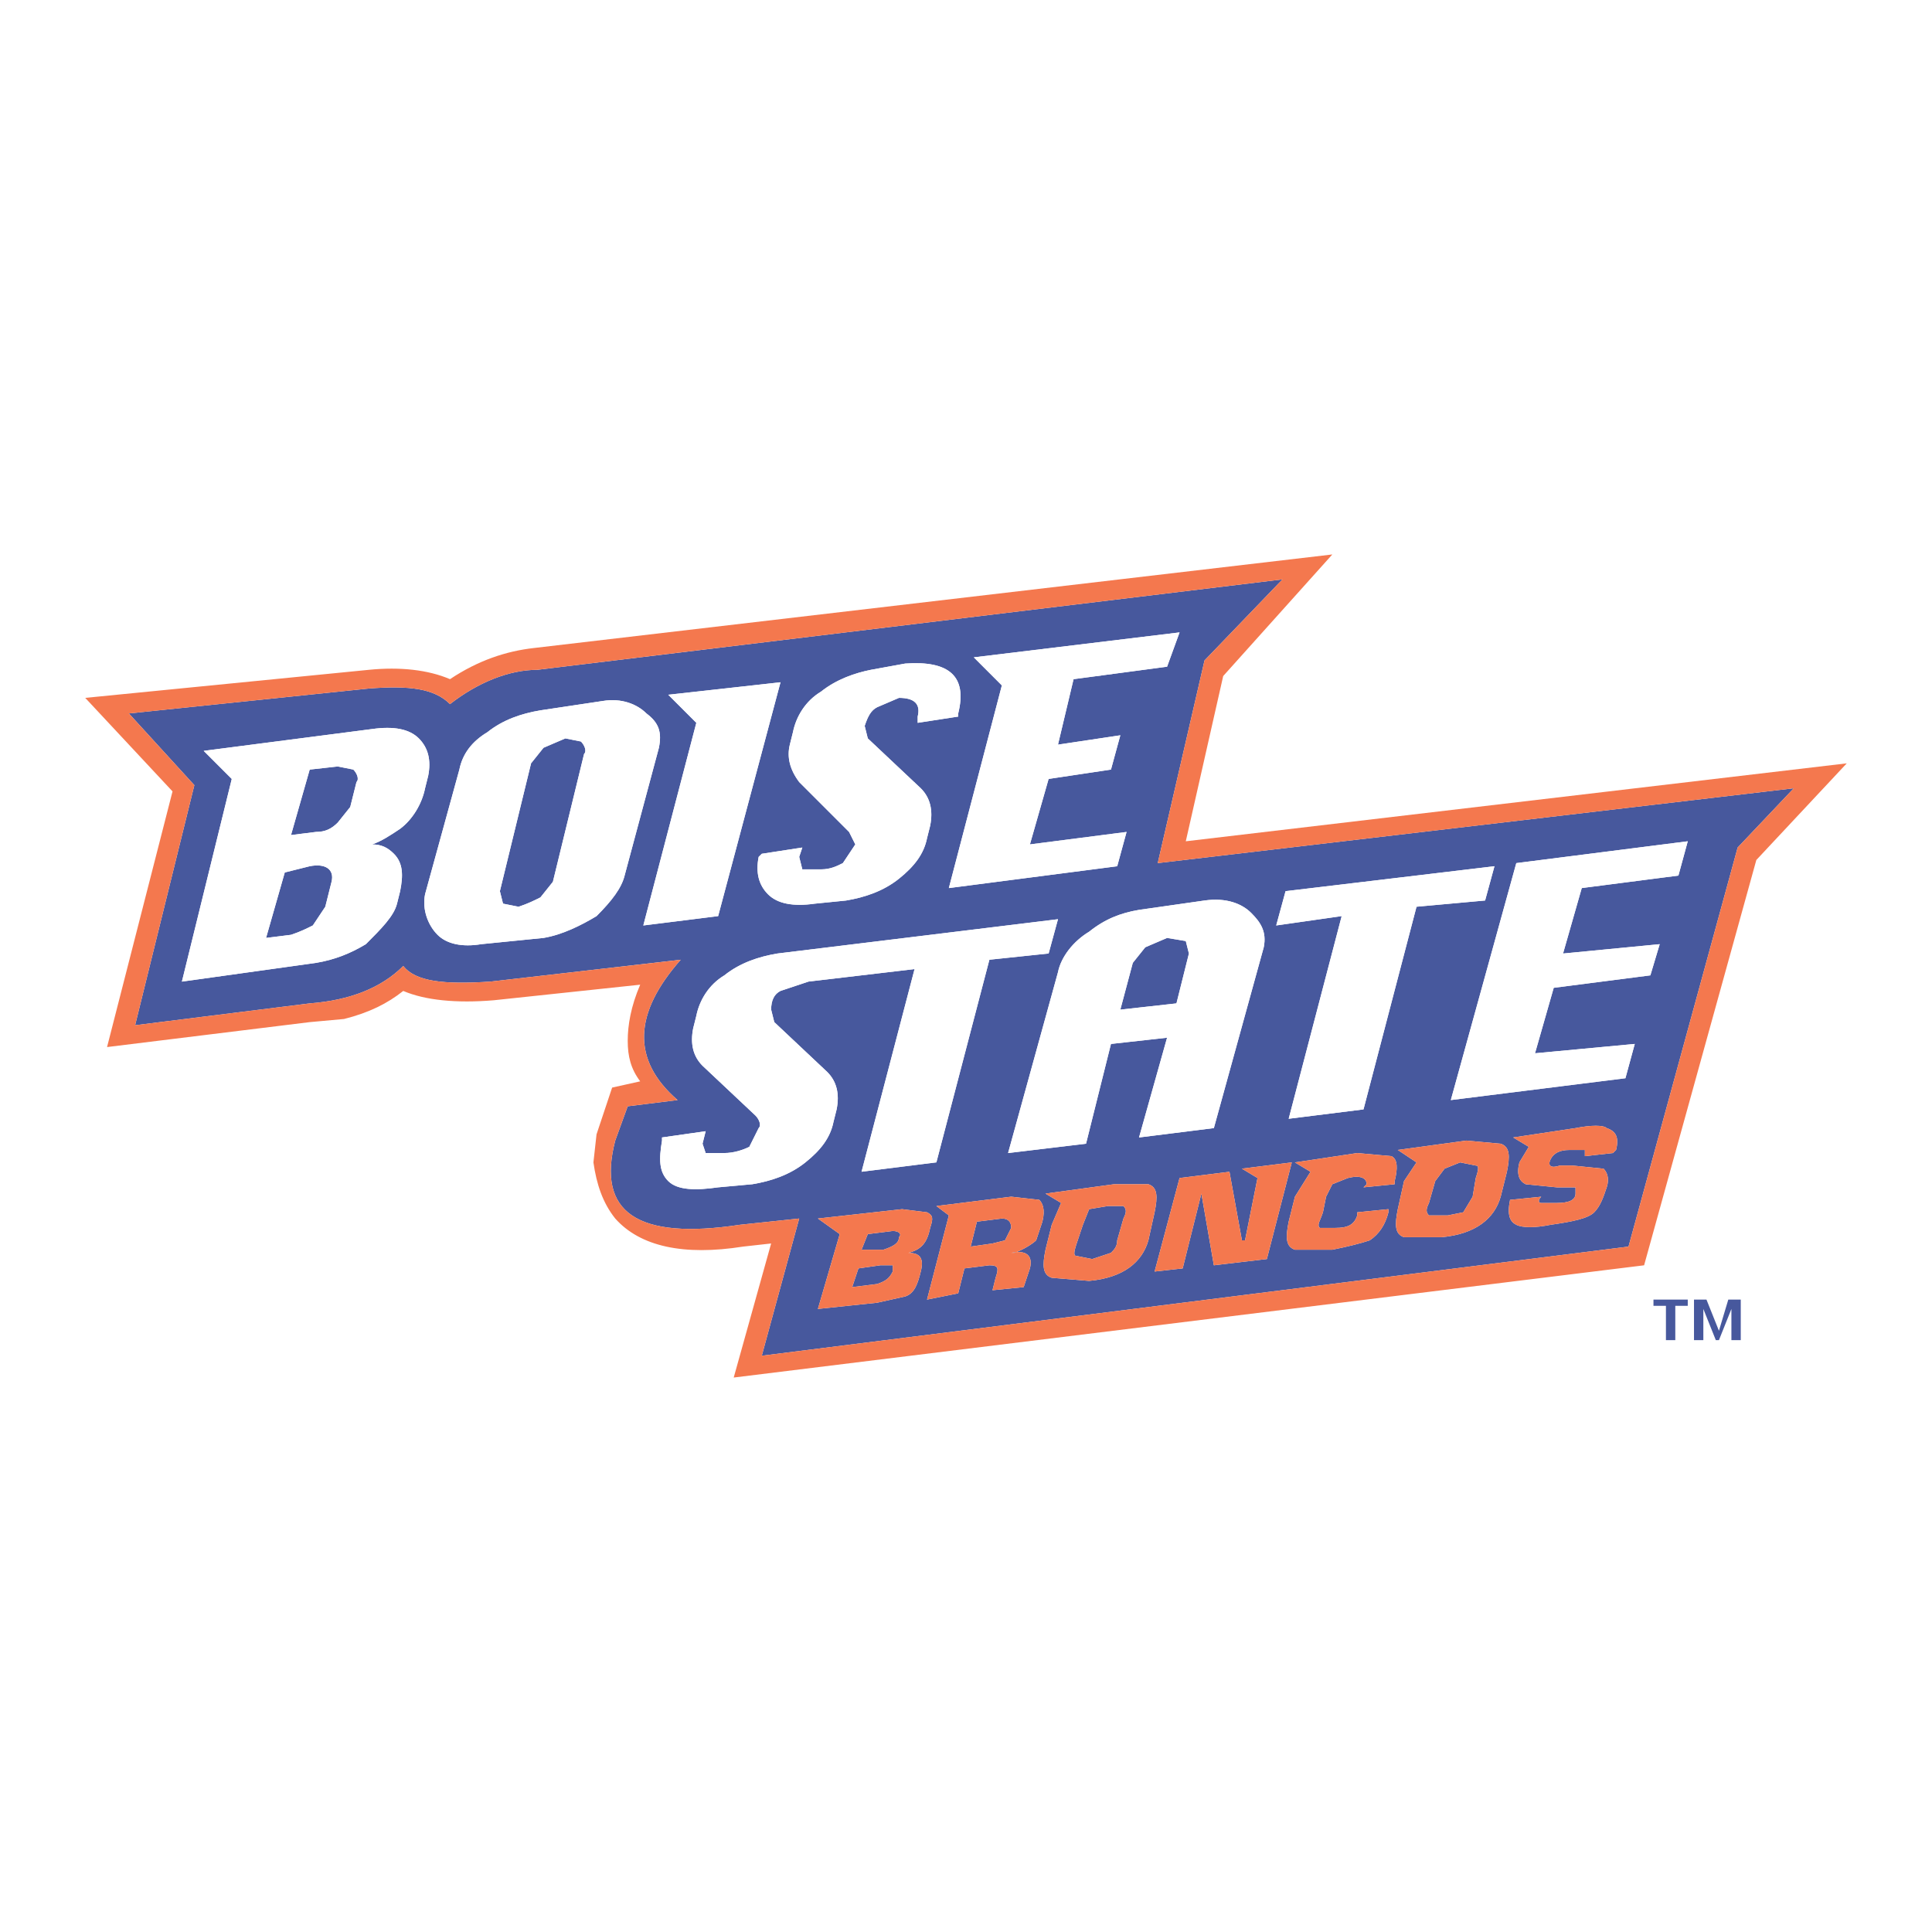 <?xml version="1.0" encoding="utf-8"?>
<!-- Generator: Adobe Illustrator 13.0.0, SVG Export Plug-In . SVG Version: 6.00 Build 14948)  -->
<!DOCTYPE svg PUBLIC "-//W3C//DTD SVG 1.0//EN" "http://www.w3.org/TR/2001/REC-SVG-20010904/DTD/svg10.dtd">
<svg version="1.0" id="Layer_1" xmlns="http://www.w3.org/2000/svg" xmlns:xlink="http://www.w3.org/1999/xlink" x="0px" y="0px"
	 width="192.756px" height="192.756px" viewBox="0 0 192.756 192.756" enable-background="new 0 0 192.756 192.756"
	 xml:space="preserve">
<g>
	<polygon fill-rule="evenodd" clip-rule="evenodd" fill="#FFFFFF" points="0,0 192.756,0 192.756,192.756 0,192.756 0,0 	"/>
	<path fill-rule="evenodd" clip-rule="evenodd" fill="#47589D" d="M19.39,78.336l-5.91,23.951l17.418-2.178
		c4.044-0.312,7.156-1.555,9.333-3.731c1.244,1.556,4.044,1.865,8.71,1.556l18.974-2.179c-4.667,5.289-4.977,9.954-0.312,13.999
		l-4.977,0.621l-1.244,3.422c-1.867,7.153,2.177,9.953,12.442,8.399l5.911-0.623l-3.732,13.688l86.474-10.888l10.889-39.815
		l5.598-5.91l-63.456,7.465l4.667-20.22l7.776-8.086l-74.344,9.021c-2.8,0-5.911,1.244-8.709,3.421
		c-1.556-1.556-4.044-1.867-8.088-1.556l-23.952,2.488L19.39,78.336L19.39,78.336z M30.899,76.781l-1.865,6.532l2.488-0.311
		c0.933,0,1.556-0.312,2.177-0.933l1.244-1.555l0.623-2.489c0.312-0.312,0-0.933-0.312-1.244l-1.555-0.311L30.899,76.781
		L30.899,76.781z M20.324,74.914l16.797-2.177c2.177-0.311,3.732,0,4.666,0.933c0.933,0.935,1.244,2.179,0.933,3.734l-0.311,1.245
		c-0.311,1.554-1.244,3.109-2.489,4.042c-0.933,0.623-1.865,1.244-2.798,1.556c0.933,0,1.554,0.312,2.177,0.934
		c0.933,0.933,0.933,2.177,0.622,3.732l-0.31,1.245c-0.312,1.244-1.555,2.488-3.111,4.044c-1.556,0.933-3.11,1.554-4.977,1.866
		l-13.375,1.867l4.976-20.22L20.324,74.914L20.324,74.914z M52.984,76.158l-3.11,12.754l0.312,1.245l1.554,0.31
		c0.934-0.31,1.556-0.622,2.178-0.933l1.244-1.556l3.11-12.753c0.312-0.311,0-0.933-0.31-1.244l-1.556-0.312l-2.178,0.935
		L52.984,76.158L52.984,76.158z M48.631,73.048c1.556-1.244,3.421-1.867,5.288-2.177l6.221-0.934
		c1.866-0.31,3.421,0.312,4.355,1.244c1.244,0.935,1.554,1.867,1.244,3.423l-3.422,12.753c-0.312,1.245-1.245,2.488-2.8,4.044
		c-1.554,0.933-3.421,1.865-5.288,2.177l-6.221,0.623c-1.865,0.31-3.421,0-4.354-0.935c-0.934-0.933-1.555-2.488-1.245-4.044
		l3.422-12.441C46.143,75.225,47.075,73.981,48.631,73.048L48.631,73.048z M77.87,68.071l-6.221,23.33l-7.465,0.933l5.288-20.218
		l-2.8-2.8L77.87,68.071L77.87,68.071z M79.113,73.048c0.312-1.556,1.245-3.111,2.8-4.044c1.555-1.244,3.421-1.867,4.977-2.177
		l3.423-0.623c4.354-0.312,6.221,1.244,5.288,4.977v0.312l-4.044,0.623v-0.623c0.31-1.244-0.311-1.866-1.867-1.866l-2.177,0.933
		c-0.623,0.312-0.934,0.933-1.244,1.866l0.31,1.244l5.288,4.979c0.935,0.933,1.245,2.177,0.935,3.732l-0.312,1.245
		c-0.312,1.556-1.244,2.799-2.8,4.044c-1.555,1.244-3.421,1.866-5.288,2.177l-3.11,0.312c-2.179,0.31-3.734,0-4.667-0.935
		c-0.933-0.932-1.244-2.176-0.933-3.732l0.312-0.31l4.044-0.623l-0.312,0.933l0.312,1.244h1.866c0.933,0,1.555-0.311,2.177-0.622
		l1.244-1.867l-0.622-1.244l-4.977-4.977c-0.934-1.244-1.244-2.488-0.934-3.732L79.113,73.048L79.113,73.048z M97.155,65.583
		l20.529-2.488l-1.244,3.421l-9.331,1.245l-1.555,6.532l6.221-0.933l-0.934,3.421l-6.221,0.933l-1.866,6.533l9.644-1.244
		l-0.935,3.422l-16.797,2.178l5.289-20.22L97.155,65.583L97.155,65.583z M168.388,130.284h-1.244v3.42h-0.933v-3.42h-1.244v-0.623
		h3.421V130.284L168.388,130.284z M170.255,129.661l1.244,3.111l0.933-3.111h1.244v4.043h-0.933v-3.111l-1.244,3.111h-0.312
		l-1.244-3.111v3.111h-0.933v-4.043H170.255L170.255,129.661z M165.589,94.201l-9.644,0.933l1.867-6.532l9.643-1.245l0.933-3.422
		l-17.107,2.178l-6.532,23.641l17.419-2.179l0.933-3.421l-9.953,0.933l1.866-6.532l9.643-1.244L165.589,94.201L165.589,94.201z
		 M149.103,86.424l-20.842,2.488l-0.933,3.421l6.532-0.933l-5.288,20.219l7.465-0.935l5.289-20.219l6.843-0.622L149.103,86.424
		L149.103,86.424z M124.84,91.09c-0.933-0.933-2.488-1.556-4.665-1.245l-6.532,0.933c-1.867,0.312-3.423,0.933-4.979,2.178
		c-1.555,0.933-2.798,2.489-3.109,4.043l-4.978,18.041l7.777-0.932l2.487-9.954l5.599-0.622l-2.798,9.953l7.465-0.934l4.977-18.041
		C126.396,92.956,125.772,92.022,124.84,91.09L124.84,91.09z M145.681,115.974l1.556,0.312c0.311,0,0.311,0.312,0,1.246
		l-0.312,1.865l-0.933,1.554l-1.556,0.312h-1.867c-0.31-0.312-0.31-0.622,0-1.242l0.623-2.18l0.933-1.243L145.681,115.974
		L145.681,115.974z M135.416,115.04l-6.221,0.934l1.555,0.935l-1.555,2.488l-0.623,2.488c-0.312,1.554-0.312,2.488,0.623,2.8h3.732
		c1.556-0.312,2.8-0.623,3.732-0.935c0.933-0.622,1.556-1.554,1.865-2.8v-0.311l-3.109,0.311v0.312
		c-0.312,0.935-0.933,1.246-2.178,1.246h-1.555c-0.312-0.312,0-0.623,0.31-1.558l0.312-1.554l0.623-1.245l1.556-0.62
		c1.244-0.312,1.865,0,1.865,0.62l-0.312,0.311l3.111-0.311v-0.312c0.312-1.243,0.312-2.177-0.312-2.489L135.416,115.04
		L135.416,115.04z M140.081,123.438h3.733c3.422-0.311,5.288-1.865,5.91-4.042l0.622-2.488c0.311-1.558,0.311-2.488-0.622-2.8
		l-3.422-0.312l-6.843,0.935l1.866,1.242l-1.245,1.866l-0.621,2.8C139.148,122.196,139.148,123.128,140.081,123.438L140.081,123.438
		z M123.907,116.597l1.554,0.935l-1.244,6.219h-0.31l-1.244-6.842l-4.979,0.623l-2.488,9.33l2.8-0.312l1.867-7.465l1.244,7.154
		l5.288-0.623l2.488-9.643L123.907,116.597L123.907,116.597z M158.123,115.351l2.8-0.311l0.312-0.309
		c0.311-1.246,0-1.868-0.934-2.18c-0.312-0.31-1.555-0.31-3.11,0l-6.222,0.934l1.556,0.935l-0.935,1.554
		c-0.31,1.246,0,1.866,0.623,2.178l3.11,0.311h1.867v0.623c0,0.623-0.623,0.935-1.867,0.935h-1.555c-0.312,0-0.312-0.312,0-0.623
		l-3.111,0.312c-0.311,1.554,0,2.177,0.623,2.488c0.622,0.312,1.866,0.312,3.422,0c2.177-0.312,3.731-0.623,4.354-1.246
		c0.622-0.622,0.933-1.554,1.244-2.488c0.311-0.931,0-1.554-0.312-1.865l-3.11-0.312h-1.244c-0.933,0.312-1.245,0-0.933-0.622
		c0.311-0.623,0.933-0.932,1.865-0.932h1.556V115.351L158.123,115.351z M118.619,95.133l-1.244,4.976l-5.6,0.623l1.244-4.666
		l1.244-1.556l2.177-0.933l1.867,0.312L118.619,95.133L118.619,95.133z M105.555,91.711l-27.997,3.422
		c-1.866,0.312-3.732,0.933-5.287,2.177c-1.556,0.933-2.49,2.487-2.8,4.045l-0.312,1.242c-0.311,1.557,0,2.8,0.933,3.734
		l5.289,4.977c0.311,0.312,0.623,0.934,0.311,1.243l-0.933,1.868c-0.623,0.312-1.556,0.62-2.488,0.62h-1.867l-0.312-0.932
		l0.312-1.245l-4.355,0.622v0.312c-0.31,1.866-0.31,3.111,0.623,4.043c0.933,0.934,2.8,0.934,4.977,0.622l3.421-0.311
		c1.867-0.312,3.732-0.932,5.288-2.178c1.556-1.242,2.488-2.488,2.8-4.042l0.311-1.246c0.312-1.554,0-2.8-0.933-3.731l-5.288-4.977
		l-0.311-1.245c0-0.935,0.311-1.555,0.933-1.866l2.799-0.933l10.577-1.245l-5.288,20.219l7.465-0.935l5.289-20.219l5.91-0.622
		L105.555,91.711L105.555,91.711z M94.667,121.262l-2.177,8.399l3.111-0.623l0.622-2.488l2.489-0.311
		c0.933,0,0.933,0.311,0.622,1.245l-0.312,1.243l3.11-0.312l0.623-1.866c0.311-1.242-0.312-1.865-1.867-1.554h0.312
		c0.933-0.312,1.866-0.935,2.178-1.246l0.622-1.865c0.312-1.245,0-1.865-0.312-2.177l-2.8-0.312l-7.465,0.932L94.667,121.262
		L94.667,121.262z M92.801,122.508c0.31-0.935,0.31-1.246-0.312-1.558l-2.488-0.311l-8.399,0.934l2.178,1.555l-2.178,7.465
		l5.911-0.62l2.8-0.623c0.933-0.312,1.244-1.245,1.554-2.488c0.312-1.245,0-1.865-1.244-1.865
		C91.867,124.685,92.49,124.062,92.801,122.508L92.801,122.508z M99.021,124.062l-2.176,0.312l0.621-2.488l2.489-0.312
		c0.622,0,0.933,0.312,0.933,0.935l-0.621,1.242L99.021,124.062L99.021,124.062z M89.068,122.816c0.622,0,0.933,0.312,0.622,0.622
		c0,0.623-0.622,0.935-1.555,1.246h-2.177l0.622-1.557L89.068,122.816L89.068,122.816z M87.824,126.239h1.244v0.622
		c-0.311,0.623-0.623,0.934-1.556,1.243l-2.488,0.312l0.622-1.866L87.824,126.239L87.824,126.239z M114.575,118.151h-3.421
		l-6.844,0.934l1.556,0.935l-0.935,2.177l-0.621,2.488c-0.312,1.555-0.312,2.488,0.621,2.8l3.732,0.311
		c3.423-0.311,5.288-1.867,5.911-4.045l0.621-2.8C115.508,119.396,115.508,118.462,114.575,118.151L114.575,118.151z
		 M112.087,120.328c0.312,0.312,0.312,0.622,0,1.245l-0.623,2.177c0,0.623-0.31,0.935-0.622,1.246l-1.866,0.62l-1.556-0.309
		c-0.311,0-0.311-0.312,0-1.246l0.623-1.865l0.621-1.557l1.867-0.312H112.087L112.087,120.328z M33.078,87.979
		c0.312-1.244-0.623-1.866-2.179-1.555l-2.488,0.622l-1.866,6.532l2.489-0.312c0.933-0.31,1.555-0.621,2.177-0.933l1.244-1.867
		L33.078,87.979L33.078,87.979z"/>
	<path fill-rule="evenodd" clip-rule="evenodd" fill="#FFFFFF" d="M30.899,76.781l-1.865,6.532l2.488-0.311
		c0.933,0,1.556-0.312,2.177-0.933l1.244-1.555l0.623-2.489c0.312-0.312,0-0.933-0.312-1.244l-1.555-0.311L30.899,76.781
		L30.899,76.781z M20.324,74.914l16.797-2.177c2.177-0.311,3.732,0,4.666,0.933c0.933,0.935,1.244,2.179,0.933,3.734l-0.311,1.245
		c-0.311,1.554-1.244,3.109-2.489,4.042c-0.933,0.623-1.865,1.244-2.798,1.556c0.933,0,1.554,0.312,2.177,0.934
		c0.933,0.933,0.933,2.177,0.622,3.732l-0.31,1.245c-0.312,1.244-1.555,2.488-3.111,4.044c-1.556,0.933-3.11,1.554-4.977,1.866
		l-13.375,1.867l4.976-20.22L20.324,74.914L20.324,74.914z M52.984,76.158l-3.11,12.754l0.312,1.245l1.554,0.31
		c0.934-0.31,1.556-0.622,2.178-0.933l1.244-1.556l3.11-12.753c0.312-0.311,0-0.933-0.31-1.244l-1.556-0.312l-2.178,0.935
		L52.984,76.158L52.984,76.158z M48.631,73.048c1.556-1.244,3.421-1.867,5.288-2.177l6.221-0.934
		c1.866-0.31,3.421,0.312,4.355,1.244c1.244,0.935,1.554,1.867,1.244,3.423l-3.422,12.753c-0.312,1.245-1.245,2.488-2.8,4.044
		c-1.554,0.933-3.421,1.865-5.288,2.177l-6.221,0.623c-1.865,0.31-3.421,0-4.354-0.935c-0.934-0.933-1.555-2.488-1.245-4.044
		l3.422-12.441C46.143,75.225,47.075,73.981,48.631,73.048L48.631,73.048z M77.87,68.071l-6.221,23.33l-7.465,0.933l5.288-20.218
		l-2.8-2.8L77.87,68.071L77.87,68.071z M79.113,73.048c0.312-1.556,1.245-3.111,2.8-4.044c1.555-1.244,3.421-1.867,4.977-2.177
		l3.423-0.623c4.354-0.312,6.221,1.244,5.288,4.977v0.312l-4.044,0.623v-0.623c0.31-1.244-0.311-1.866-1.867-1.866l-2.177,0.933
		c-0.623,0.312-0.934,0.933-1.244,1.866l0.31,1.244l5.288,4.979c0.935,0.933,1.245,2.177,0.935,3.732l-0.312,1.245
		c-0.312,1.556-1.244,2.799-2.8,4.044c-1.555,1.244-3.421,1.866-5.288,2.177l-3.11,0.312c-2.179,0.31-3.734,0-4.667-0.935
		c-0.933-0.932-1.244-2.176-0.933-3.732l0.312-0.31l4.044-0.623l-0.312,0.933l0.312,1.244h1.866c0.933,0,1.555-0.311,2.177-0.622
		l1.244-1.867l-0.622-1.244l-4.977-4.977c-0.934-1.244-1.244-2.488-0.934-3.732L79.113,73.048L79.113,73.048z M97.155,65.583
		l20.529-2.488l-1.244,3.421l-9.331,1.245l-1.555,6.532l6.221-0.933l-0.934,3.421l-6.221,0.933l-1.866,6.533l9.644-1.244
		l-0.935,3.422l-16.797,2.178l5.289-20.22L97.155,65.583L97.155,65.583z M165.589,94.201l-9.644,0.933l1.867-6.532l9.643-1.245
		l0.933-3.422l-17.107,2.178l-6.532,23.641l17.419-2.179l0.933-3.421l-9.953,0.933l1.866-6.532l9.643-1.244L165.589,94.201
		L165.589,94.201z M149.103,86.424l-20.842,2.488l-0.933,3.421l6.532-0.933l-5.288,20.219l7.465-0.935l5.289-20.219l6.843-0.622
		L149.103,86.424L149.103,86.424z M124.84,91.09c-0.933-0.933-2.488-1.556-4.665-1.245l-6.532,0.933
		c-1.867,0.312-3.423,0.933-4.979,2.178c-1.555,0.933-2.798,2.489-3.109,4.043l-4.978,18.041l7.777-0.932l2.487-9.954l5.599-0.622
		l-2.798,9.953l7.465-0.934l4.977-18.041C126.396,92.956,125.772,92.022,124.84,91.09L124.84,91.09z M118.619,95.133l-1.244,4.976
		l-5.6,0.623l1.244-4.666l1.244-1.556l2.177-0.933l1.867,0.312L118.619,95.133L118.619,95.133z M105.555,91.711l-27.997,3.422
		c-1.866,0.312-3.732,0.933-5.287,2.177c-1.556,0.933-2.49,2.487-2.8,4.045l-0.312,1.242c-0.311,1.557,0,2.8,0.933,3.734
		l5.289,4.977c0.311,0.312,0.623,0.934,0.311,1.243l-0.933,1.868c-0.623,0.312-1.556,0.62-2.488,0.62h-1.867l-0.312-0.932
		l0.312-1.245l-4.355,0.622v0.312c-0.31,1.866-0.31,3.111,0.623,4.043c0.933,0.934,2.8,0.934,4.977,0.622l3.421-0.311
		c1.867-0.312,3.732-0.932,5.288-2.178c1.556-1.242,2.488-2.488,2.8-4.042l0.311-1.246c0.312-1.554,0-2.8-0.933-3.731l-5.288-4.977
		l-0.311-1.245c0-0.935,0.311-1.555,0.933-1.866l2.799-0.933l10.577-1.245l-5.288,20.219l7.465-0.935l5.289-20.219l5.91-0.622
		L105.555,91.711L105.555,91.711z M33.078,87.979c0.312-1.244-0.623-1.866-2.179-1.555l-2.488,0.622l-1.866,6.532l2.489-0.312
		c0.933-0.31,1.555-0.621,2.177-0.933l1.244-1.867L33.078,87.979L33.078,87.979z"/>
	<path fill-rule="evenodd" clip-rule="evenodd" fill="#F4784E" d="M17.213,78.958l-6.533,25.508l20.218-2.488l3.423-0.312
		c2.488-0.622,4.354-1.557,5.91-2.8c2.178,0.932,5.288,1.243,9.021,0.932l14.62-1.555c-0.933,2.178-1.244,4.044-1.244,5.6
		c0,1.555,0.312,2.801,1.244,4.043l-2.8,0.623l-1.556,4.665l-0.31,2.8c0.31,2.178,0.933,4.046,2.177,5.6
		c2.488,2.8,6.844,3.734,12.753,2.8l2.8-0.312l-3.733,13.376l90.829-11.198l11.198-40.438l9.021-9.643l-65.944,7.776l3.732-16.486
		l10.888-12.13l-79.632,9.331c-2.799,0.311-5.6,1.244-8.398,3.111c-2.178-0.933-4.978-1.245-8.088-0.933l-28.306,2.8L17.213,78.958
		L17.213,78.958z M19.39,78.336l-5.91,23.951l17.418-2.178c4.044-0.312,7.156-1.555,9.333-3.731c1.244,1.556,4.044,1.865,8.71,1.556
		l18.974-2.179c-4.667,5.289-4.977,9.954-0.312,13.999l-4.977,0.621l-1.244,3.422c-1.867,7.153,2.177,9.953,12.442,8.399
		l5.911-0.623l-3.732,13.688l86.474-10.888l10.889-39.815l5.598-5.91l-63.456,7.465l4.667-20.22l7.776-8.086l-74.344,9.021
		c-2.8,0-5.911,1.244-8.709,3.421c-1.556-1.556-4.044-1.867-8.088-1.556l-23.952,2.488L19.39,78.336L19.39,78.336z M145.681,115.974
		l1.556,0.312c0.311,0,0.311,0.312,0,1.246l-0.312,1.865l-0.933,1.554l-1.556,0.312h-1.867c-0.31-0.312-0.31-0.622,0-1.242
		l0.623-2.18l0.933-1.243L145.681,115.974L145.681,115.974z M135.416,115.04l-6.221,0.934l1.555,0.935l-1.555,2.488l-0.623,2.488
		c-0.312,1.554-0.312,2.488,0.623,2.8h3.732c1.556-0.312,2.8-0.623,3.732-0.935c0.933-0.622,1.556-1.554,1.865-2.8v-0.311
		l-3.109,0.311v0.312c-0.312,0.935-0.933,1.246-2.178,1.246h-1.555c-0.312-0.312,0-0.623,0.31-1.558l0.312-1.554l0.623-1.245
		l1.556-0.62c1.244-0.312,1.865,0,1.865,0.62l-0.312,0.311l3.111-0.311v-0.312c0.312-1.243,0.312-2.177-0.312-2.489L135.416,115.04
		L135.416,115.04z M140.081,123.438h3.733c3.422-0.311,5.288-1.865,5.91-4.042l0.622-2.488c0.311-1.558,0.311-2.488-0.622-2.8
		l-3.422-0.312l-6.843,0.935l1.866,1.242l-1.245,1.866l-0.621,2.8C139.148,122.196,139.148,123.128,140.081,123.438L140.081,123.438
		z M123.907,116.597l1.554,0.935l-1.244,6.219h-0.31l-1.244-6.842l-4.979,0.623l-2.488,9.33l2.8-0.312l1.867-7.465l1.244,7.154
		l5.288-0.623l2.488-9.643L123.907,116.597L123.907,116.597z M158.123,115.351l2.8-0.311l0.312-0.309
		c0.311-1.246,0-1.868-0.934-2.18c-0.312-0.31-1.555-0.31-3.11,0l-6.222,0.934l1.556,0.935l-0.935,1.554
		c-0.31,1.246,0,1.866,0.623,2.178l3.11,0.311h1.867v0.623c0,0.623-0.623,0.935-1.867,0.935h-1.555c-0.312,0-0.312-0.312,0-0.623
		l-3.111,0.312c-0.311,1.554,0,2.177,0.623,2.488c0.622,0.312,1.866,0.312,3.422,0c2.177-0.312,3.731-0.623,4.354-1.246
		c0.622-0.622,0.933-1.554,1.244-2.488c0.311-0.931,0-1.554-0.312-1.865l-3.11-0.312h-1.244c-0.933,0.312-1.245,0-0.933-0.622
		c0.311-0.623,0.933-0.932,1.865-0.932h1.556V115.351L158.123,115.351z M94.667,121.262l-2.177,8.399l3.111-0.623l0.622-2.488
		l2.489-0.311c0.933,0,0.933,0.311,0.622,1.245l-0.312,1.243l3.11-0.312l0.623-1.866c0.311-1.242-0.312-1.865-1.867-1.554h0.312
		c0.933-0.312,1.866-0.935,2.178-1.246l0.622-1.865c0.312-1.245,0-1.865-0.312-2.177l-2.8-0.312l-7.465,0.932L94.667,121.262
		L94.667,121.262z M92.801,122.508c0.31-0.935,0.31-1.246-0.312-1.558l-2.488-0.311l-8.399,0.934l2.178,1.555l-2.178,7.465
		l5.911-0.62l2.8-0.623c0.933-0.312,1.244-1.245,1.554-2.488c0.312-1.245,0-1.865-1.244-1.865
		C91.867,124.685,92.49,124.062,92.801,122.508L92.801,122.508z M99.021,124.062l-2.176,0.312l0.621-2.488l2.489-0.312
		c0.622,0,0.933,0.312,0.933,0.935l-0.621,1.242L99.021,124.062L99.021,124.062z M89.068,122.816c0.622,0,0.933,0.312,0.622,0.622
		c0,0.623-0.622,0.935-1.555,1.246h-2.177l0.622-1.557L89.068,122.816L89.068,122.816z M87.824,126.239h1.244v0.622
		c-0.311,0.623-0.623,0.934-1.556,1.243l-2.488,0.312l0.622-1.866L87.824,126.239L87.824,126.239z M114.575,118.151h-3.421
		l-6.844,0.934l1.556,0.935l-0.935,2.177l-0.621,2.488c-0.312,1.555-0.312,2.488,0.621,2.8l3.732,0.311
		c3.423-0.311,5.288-1.867,5.911-4.045l0.621-2.8C115.508,119.396,115.508,118.462,114.575,118.151L114.575,118.151z
		 M112.087,120.328c0.312,0.312,0.312,0.622,0,1.245l-0.623,2.177c0,0.623-0.31,0.935-0.622,1.246l-1.866,0.62l-1.556-0.309
		c-0.311,0-0.311-0.312,0-1.246l0.623-1.865l0.621-1.557l1.867-0.312H112.087L112.087,120.328z"/>
</g>
</svg>
